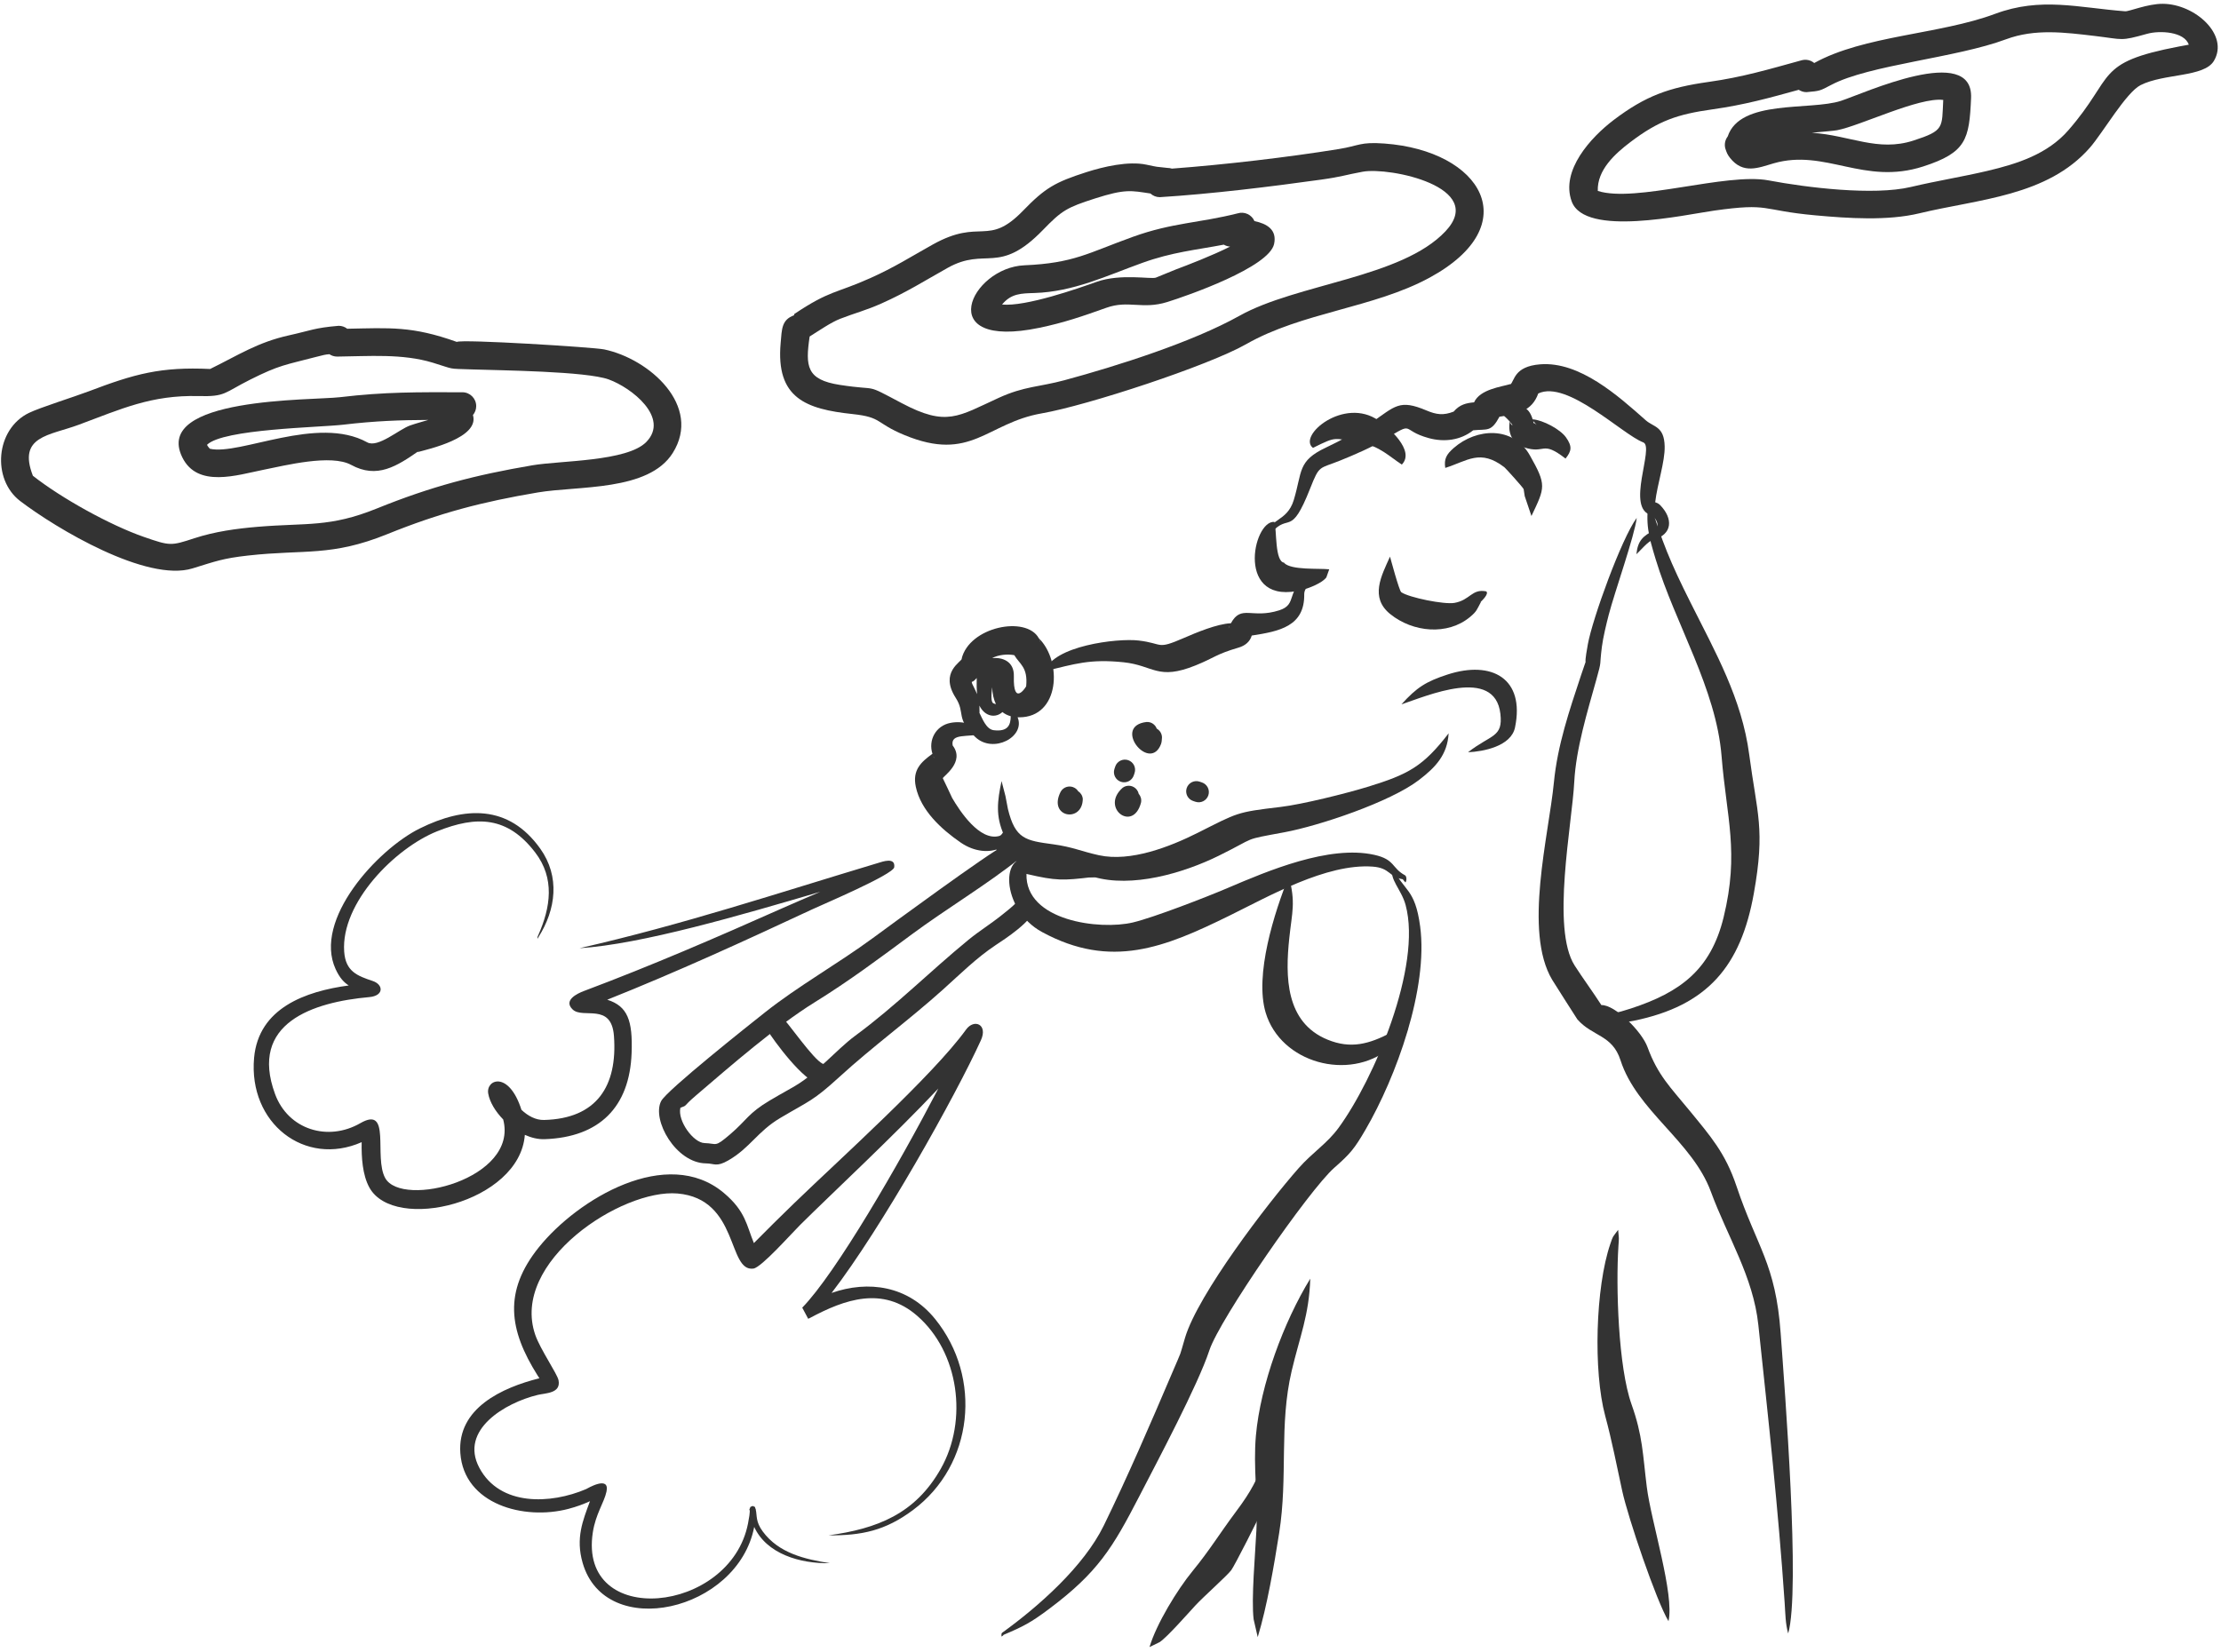 <?xml version="1.0" encoding="UTF-8"?> <svg xmlns="http://www.w3.org/2000/svg" width="375" height="279" viewBox="0 0 375 279" fill="none"><path fill-rule="evenodd" clip-rule="evenodd" d="M236.62 118.957C239.202 116.104 240.745 115.111 244.402 113.92C251.894 111.482 257.512 114.588 255.8 122.855C255.139 126.047 250.435 126.927 247.866 127.046C251.769 123.994 253.797 124.583 253.329 120.546C252.395 112.492 240.879 117.553 236.62 118.957Z" fill="#333333"></path><path fill-rule="evenodd" clip-rule="evenodd" d="M244.592 123.85C244.379 127.453 242.424 129.563 239.564 131.746C234.678 135.474 222.691 139.476 216.86 140.558C209.528 141.919 212.412 141.257 205.759 144.531C199.785 147.471 191.091 150.013 184.585 148.072C182.115 147.336 180.25 146.336 177.614 145.713C174.381 144.951 171.154 144.587 169.529 141.048C168.048 137.824 168.406 135.202 169.107 131.913L169.76 134.431L170.183 136.637C171.426 141.723 173.173 141.96 177.827 142.591C181.105 143.036 182.61 143.798 185.558 144.44C190.88 145.599 197.488 143.033 202.234 140.649C209.037 137.232 208.697 137.171 216.202 136.284C219.873 135.85 227.282 133.998 230.859 132.904C237.825 130.775 240.276 129.44 244.592 123.85Z" fill="#333333"></path><path fill-rule="evenodd" clip-rule="evenodd" d="M166.129 123.911C163.379 124.574 160.471 123.76 160.849 125.896C162.999 128.699 159.194 131.125 159.189 131.438C159.242 131.486 160.746 134.73 160.755 134.745C162.046 136.971 165.411 142.099 168.714 141.186C169.233 141.043 169.295 140.445 169.965 139.817C172.181 142.38 167.079 145.674 162.16 142.265C158.921 140.021 155.482 136.881 154.629 132.884C154.023 130.04 155.509 128.696 157.439 127.303C156.702 125.012 157.981 122.56 160.492 122.083C162.605 121.683 164.684 122.335 166.129 123.911ZM157.603 127.733C157.623 127.831 157.661 127.926 157.727 128.021L157.737 128.014C157.689 127.921 157.644 127.827 157.603 127.733Z" fill="#333333"></path><path fill-rule="evenodd" clip-rule="evenodd" d="M184.395 148.133C179.466 148.724 178.343 148.764 173.412 147.617C173.388 147.611 173.351 147.599 173.312 147.589C173.085 155.54 185.707 157.125 191.301 155.786C194.818 154.945 203.644 151.525 207.267 149.978C214.009 147.099 224.403 142.668 232.044 144.371C235.575 145.158 234.951 146.597 237.231 147.827C237.487 147.965 237.564 148.683 237.301 149.035C237.154 148.873 236.983 148.688 236.849 148.495C234.502 148.139 234.764 146.572 231.746 146.358C223.952 145.803 214.163 151.408 207.573 154.645C196.643 160.012 187.608 163.742 175.931 157.402C168.876 153.572 168.776 143.167 174.396 145.323C178.671 146.964 180.711 146.538 184.395 148.133ZM173.258 147.578C173.213 147.571 173.17 147.572 173.14 147.59C173.197 147.602 173.222 147.592 173.258 147.578Z" fill="#333333"></path><path fill-rule="evenodd" clip-rule="evenodd" d="M215.178 88.139C215.596 89.484 215.215 94.908 216.846 95.029L216.818 95.074C218.034 96.323 222.639 95.955 224.428 96.148L223.949 97.504C223.281 98.449 221.047 99.322 219.972 99.601C208.446 102.589 211.516 87.817 215.178 88.139Z" fill="#333333"></path><path fill-rule="evenodd" clip-rule="evenodd" d="M234.694 94.005C234.739 94.152 236.23 99.761 236.594 100.015C237.888 100.917 243.853 102.131 245.592 101.817C248.254 101.336 248.482 99.405 250.938 99.871C251.459 100.301 250.181 101.465 249.955 101.704L250.059 101.645C249.344 102.971 249.362 103.239 248.187 104.213C244.393 107.358 238.561 106.797 234.739 103.715C231.232 100.887 233.248 97.239 234.694 94.005Z" fill="#333333"></path><path fill-rule="evenodd" clip-rule="evenodd" d="M176.454 113.336C177.758 109.097 188.596 107.749 192.229 108.173C196.512 108.671 195.171 109.792 199.875 107.751C201.98 106.837 205.488 105.358 207.83 105.259C209.588 102.039 211.346 104.563 215.994 103.073C219.176 102.053 216.951 99.869 220.952 96.99C221.014 99.094 220.194 99.458 220.21 100.321C220.311 105.806 215.97 106.622 211.349 107.336C211.05 108.376 210.225 109.048 209.144 109.366C205.211 110.523 205.142 111.051 201.864 112.377C195.44 114.975 194.793 112.375 189.698 111.848C183.97 111.256 181.496 112.136 176.454 113.336ZM207.621 105.671C207.536 105.782 207.469 105.923 207.411 106.138C207.481 105.972 207.551 105.817 207.621 105.671ZM210.907 107.405L210.857 107.413L210.85 107.436C210.87 107.426 210.889 107.415 210.907 107.405Z" fill="#333333"></path><path fill-rule="evenodd" clip-rule="evenodd" d="M171.816 121.138C173.174 124.458 167.682 127.342 164.677 124.479C161.284 121.247 163.045 120.475 161.365 117.854C158.568 113.49 162.387 111.778 162.416 111.213L162.36 111.279C163.633 105.842 173.273 103.913 175.395 107.787L175.396 107.783C179.399 111.721 178.937 121.144 172.096 121.144C172.001 121.144 171.908 121.142 171.816 121.138ZM175.418 107.834C175.549 108.081 175.65 108.351 175.715 108.645C175.626 108.257 175.613 108.146 175.418 107.834ZM170.655 120.961C170.108 120.81 169.641 120.57 169.249 120.259C168.164 121.273 166.32 121.109 165.37 119.167C165.382 119.497 165.384 119.884 165.387 120.367L165.35 120.347C165.85 121.332 166.511 123.172 167.79 123.323C170.203 123.609 170.639 122.422 170.655 120.961ZM168.159 118.895C167.746 118.074 167.549 117.093 167.526 116.062C167.355 117.338 167.306 118.537 167.694 118.76C167.866 118.858 167.997 118.881 168.159 118.895ZM168.178 119.011C168.145 119.033 168.114 119.062 168.085 119.101L168.095 119.103C168.122 119.076 168.149 119.045 168.178 119.011ZM164.973 117.232C164.898 116.363 164.884 115.372 164.911 114.503C164.598 114.868 164.305 115.133 164.116 115.144C164.102 115.129 164.11 115.133 164.092 115.131C164.025 115.325 164.298 115.785 164.338 115.866C164.619 116.439 164.823 116.867 164.973 117.232ZM167.516 111.147C169.244 110.976 171.251 111.68 171.183 114.2C171.039 119.484 173.251 115.991 173.261 115.896C173.577 112.66 172.149 112.178 171.26 110.651C170.147 110.434 168.603 110.553 167.516 111.147ZM170.848 109.708C170.816 109.603 170.786 109.494 170.759 109.379C170.785 109.494 170.814 109.604 170.848 109.708ZM171.742 110.775C171.767 110.788 171.792 110.799 171.818 110.811L171.768 110.784L171.742 110.775Z" fill="#333333"></path><path fill-rule="evenodd" clip-rule="evenodd" d="M214.67 89.968C213.979 87.629 217.298 88.232 218.438 84.466C219.915 79.589 219.049 77.864 223.878 75.586C225.963 74.602 229.676 72.661 231.517 71.391C235.595 68.579 236.264 67.382 240.858 69.325C242.52 70.028 243.71 70.198 245.469 69.503L245.451 69.501C246.461 68.323 247.557 68.066 248.887 67.95C249.886 65.735 253.435 65.344 255.077 64.85C255.01 64.929 255.042 64.887 254.984 64.978C255.753 64.332 255.582 61.881 260.049 61.529C266.704 61.005 273.197 66.832 277.865 70.971C279.208 72.162 280.984 71.955 281.068 75.37C281.132 77.966 279.838 81.695 279.468 84.812L279.466 84.818C279.647 84.877 280.019 85.013 280.278 85.278C282.507 87.548 282.472 90.283 279.07 91.185C278.271 91.397 276.966 92.988 276.295 93.601C276.539 91.231 277.447 90.547 279.241 89.553C280.374 88.925 279.748 87.684 278.886 87.012C274.331 86.014 279.42 75.459 277.453 74.714C273.92 73.374 264.63 64.124 259.726 66.451C258.643 69.484 256.167 69.925 253.186 70.377C253.204 70.344 253.195 70.361 253.211 70.327L253.202 70.329C251.759 73.022 251.165 72.429 248.74 72.671C246.609 74.358 243.858 74.707 241.248 73.993C236.308 72.642 239.065 71.015 233.823 74.205C231.642 75.532 228.704 76.794 226.333 77.756C222.68 79.239 222.811 78.434 221.207 82.502C217.905 90.881 217.681 86.524 214.67 89.968ZM249.949 67.875L250.088 67.866C250.041 67.867 249.994 67.871 249.949 67.875ZM279.445 84.811C279.417 84.796 279.395 84.779 279.358 84.783C279.36 84.786 279.392 84.795 279.445 84.811ZM278.811 86.955C278.782 86.933 278.752 86.912 278.722 86.892C278.729 86.913 278.763 86.934 278.811 86.955ZM259.636 66.494C259.617 66.504 259.597 66.513 259.578 66.522C259.601 66.514 259.619 66.505 259.636 66.494ZM248.838 72.592C248.865 72.572 248.893 72.549 248.93 72.516C248.899 72.542 248.869 72.567 248.838 72.592Z" fill="#333333"></path><path fill-rule="evenodd" clip-rule="evenodd" d="M221.683 75.64C219.028 73.601 226.939 66.954 232.745 71.005C234.481 72.216 238.979 76.108 236.688 78.46C234.573 77.078 232.894 75.339 229.944 74.841C225.038 74.013 225.914 73.553 221.683 75.64Z" fill="#333333"></path><path fill-rule="evenodd" clip-rule="evenodd" d="M244.021 79.025C243.788 77.516 244.216 76.741 245.451 75.659C249.295 72.289 255.487 71.909 258.303 76.9C261.151 81.946 260.89 82.272 258.574 87.148L257.438 83.787L257.255 82.6C257.107 82.281 254.227 79.08 253.986 78.897C249.905 75.785 247.811 77.823 244.021 79.025Z" fill="#333333"></path><path fill-rule="evenodd" clip-rule="evenodd" d="M264.328 77.445C260.244 74.275 261.007 76.746 257.346 75.562C255.449 74.948 254.531 73.233 254.919 71.197L254.922 71.198C253.859 69.98 252.388 69.25 253.272 68.307C253.726 68.209 253.494 68.228 253.823 68.429L253.861 68.403C253.863 68.266 253.846 68.283 253.812 68.153C256.748 68.45 258.059 68.454 258.779 70.819C260.491 70.933 263.437 72.498 264.401 73.859C265.501 75.412 265.344 76.186 264.328 77.445ZM254.97 71.255C255.068 71.563 255.055 71.604 255.333 71.834L255.355 71.769C255.239 71.588 255.109 71.417 254.97 71.255ZM258.868 71.133C258.895 71.237 258.921 71.344 258.946 71.455C259.314 71.629 258.791 71.195 259.441 71.761C259.163 71.409 259.052 71.266 258.868 71.133Z" fill="#333333"></path><path fill-rule="evenodd" clip-rule="evenodd" d="M276.349 87.463C276.02 90.418 272.608 100.031 271.627 103.81C271.208 105.429 270.668 107.676 270.471 109.208C270.015 112.757 270.517 111.239 269.531 114.777C268.034 120.146 266.095 126.441 265.805 132.018C265.431 139.226 261.892 156.843 265.868 163.06C267.289 165.281 268.886 167.422 270.379 169.744C272.65 169.66 277.195 174.168 278.171 176.845C279.909 181.613 282.096 183.691 285.233 187.523C288.821 191.907 291.315 194.72 293.191 200.315C296.672 210.696 299.804 213.379 300.651 225.152C301.329 234.579 304.015 268.547 301.923 275.872C301.448 274.21 301.446 272.446 301.329 270.729C300.246 254.773 298.565 239.603 296.883 223.757C296.017 215.593 291.697 208.939 288.868 201.253C285.736 192.743 276.356 187.598 273.611 179.058C272.217 174.725 268.874 175.077 266.32 172.147C266.313 172.14 262.461 166.118 262.077 165.476C257.207 157.319 261.498 141.064 262.363 132.154C262.978 125.823 264.972 120.012 266.964 113.991C268.426 109.569 267.126 114.179 268.098 108.8C268.872 104.512 273.761 90.978 276.349 87.463Z" fill="#333333"></path><path fill-rule="evenodd" clip-rule="evenodd" d="M235.118 146.438C237.03 150.628 238.908 149.895 239.782 156.458C241.173 166.915 235.739 181.895 230.554 190.791C228.684 194 228.015 194.821 225.291 197.213C221.034 200.951 205.919 222.791 204.193 228.051C202.289 233.858 195.44 246.741 192.383 252.661C187.861 261.419 185.375 265.571 176.997 271.824C174.043 274.029 172.783 274.688 169.457 276.095C169.311 276.276 169.389 276.197 169.097 276.394C169.089 276.226 169.036 275.872 169.211 275.745C175.387 271.282 182.985 264.563 186.37 257.636C190.348 249.495 194.248 240.454 197.811 232.097C199.813 227.399 198.996 229.562 200.095 225.9C202.292 218.581 213.97 203.286 219.252 197.301C221.672 194.559 224.022 193.187 226.004 190.481C231.978 182.325 240.119 163.206 237.328 152.846C236.602 150.149 234.5 148.52 235.118 146.438Z" fill="#333333"></path><path fill-rule="evenodd" clip-rule="evenodd" d="M221.229 215.949C221.038 222.115 219.447 225.753 218.093 231.516C215.927 240.733 217.493 249.267 215.979 258.897C215.119 264.37 213.933 271.301 212.357 276.49L211.669 273.485C211.244 270.116 211.95 262.288 212.131 258.499C212.399 252.861 211.575 247.809 212.051 242.455C212.818 233.846 216.752 223.243 221.229 215.949Z" fill="#333333"></path><path fill-rule="evenodd" clip-rule="evenodd" d="M213.933 246.085C214.815 250.085 214.877 250.821 213.135 254.98C212.625 256.2 208.441 264.457 207.881 265.192C207.164 266.134 203.177 269.689 201.893 271.072C200.626 272.437 197.143 276.426 195.807 277.328L194.089 278.164C195.237 274.28 198.775 268.478 201.36 265.327C204.22 261.844 205.989 258.906 208.617 255.39C211.557 251.457 211.838 250.385 213.933 246.085Z" fill="#333333"></path><path fill-rule="evenodd" clip-rule="evenodd" d="M281.715 273.799C279.653 270.372 274.887 256.326 273.902 251.804C272.95 247.437 272.195 243.443 271.021 239.095C269.002 231.614 269.377 217.419 271.892 210.072C272.395 208.603 272.213 209.08 273.21 207.702C273.36 209.456 273.369 208.77 273.258 210.481C272.82 217.279 273.224 230.851 275.476 237.183C277.368 242.499 277.366 245.63 278.046 251.106C278.776 256.987 282.741 269.238 281.715 273.799Z" fill="#333333"></path><path fill-rule="evenodd" clip-rule="evenodd" d="M278.419 84.328C280.663 91.647 281.984 94.877 285.449 101.793C289.65 110.177 294.1 118 295.342 127.43C296.662 137.459 298.08 139.94 296.122 150.884C293.927 163.158 288.334 169.828 275.878 172.388C272.258 173.132 269.355 173.06 266.415 170.444C271.226 170.981 270.531 171.901 275.337 170.33C283.751 167.579 288.859 163.756 291.02 154.91C293.697 143.954 291.506 138.064 290.678 127.729C289.763 116.292 282.875 105.415 279.552 94.464C278.34 90.468 277.781 88.437 278.419 84.328Z" fill="#333333"></path><path fill-rule="evenodd" clip-rule="evenodd" d="M217.615 148.002C218.787 152.518 218.164 153.903 217.685 158.454C217.007 164.898 217.014 172.646 224.132 175.577C228.103 177.212 231.194 176.294 234.785 174.442C235.219 174.218 237.105 173.412 237.709 173.315C238.192 174.177 235.06 176.692 234.6 177.067C227.719 182.669 216.25 179.5 213.703 171.038C211.79 164.679 215.162 154.078 217.615 148.002Z" fill="#333333"></path><path fill-rule="evenodd" clip-rule="evenodd" d="M97.842 160.14C115.42 156.131 131.13 150.888 148.259 145.744C149.039 145.51 151.203 144.713 150.985 146.461C150.831 147.69 138.894 152.757 137.154 153.569C125.594 158.967 114.337 164.125 102.529 168.839C105.979 169.929 106.84 172.356 106.645 177.811C106.317 187.004 101.193 192.06 91.964 192.392C90.857 192.432 89.712 192.155 88.616 191.662C87.764 203.132 66.528 208.198 62.356 200.538C61.203 198.422 61.016 195.494 61.064 192.896C51.476 197.128 41.905 189.689 42.902 178.651C43.663 170.223 51.6 167.411 58.883 166.431C58.071 165.92 57.346 165.146 56.673 163.687C52.826 155.338 63.727 143.457 70.867 139.92C78.469 136.154 85.882 135.852 91.21 143.312C94.581 148.033 93.882 153.598 90.901 158.285L90.738 158.562C90.767 158.13 90.718 158.313 90.894 157.913C92.962 153.223 93.72 148.35 90.357 143.959C85.698 137.875 80.522 137.708 73.812 140.391C66.713 143.229 57.541 152.46 58.112 160.707C58.343 164.048 60.298 164.8 62.922 165.672C64.763 166.283 64.848 168.173 62.356 168.396C52.854 169.247 42.017 172.766 46.444 184.774C48.659 190.782 55.365 192.844 60.834 189.691C66.141 186.63 63.058 195.386 65.043 198.964C67.879 204.074 87.604 199.121 84.961 189.063C83.636 187.704 82.684 186.119 82.434 184.688C82.015 182.292 85.914 180.757 88.044 187.434C89.128 188.455 90.452 189.182 91.85 189.148C100.762 188.929 104.285 183.424 103.662 174.967C103.241 169.245 98.42 172.14 96.693 170.491C95.068 168.939 97.435 167.801 98.62 167.356C110.132 163.03 120.869 158.375 132.085 153.389C134.007 152.535 136.223 151.593 138.495 150.613C125.061 154.573 108.23 159.489 97.842 160.14Z" fill="#333333"></path><path fill-rule="evenodd" clip-rule="evenodd" d="M139.87 259.304C148.099 258.176 154.529 255.691 158.851 248.042C163.475 239.858 161.925 228.339 154.832 222.196C149.038 217.178 142.653 219.417 136.726 222.6L136.455 222.722L135.454 220.844C141.115 215.044 151.776 196.653 158.43 183.839C150.925 191.821 140.464 201.547 135.099 206.871C133.589 208.369 128.565 214.053 127.213 214.244C122.802 214.866 124.808 202.469 114.404 201.565C104.997 200.748 86.101 213.094 90.378 225.446C91.229 227.904 94.097 232.022 94.306 233.111C94.734 235.34 92.129 235.261 90.799 235.58C85.348 236.89 77.51 241.472 80.936 247.897C84.419 254.428 92.989 254.04 98.951 251.49C99.114 251.42 103.005 249.074 102.4 251.915C102.007 253.762 100.573 255.682 100.094 258.793C97.577 275.131 123.297 272.613 126.296 257.299C126.527 256.122 126.594 255.55 126.598 255.27C126.588 255.19 126.578 255.109 126.569 255.027C126.53 254.956 126.477 255.054 126.552 254.868C126.581 254.795 126.63 254.679 126.707 254.493L127.082 254.337L127.458 254.493C127.51 254.62 127.551 254.744 127.583 254.868H127.613L127.606 254.959C127.847 255.994 127.555 256.966 128.775 258.63C131.483 262.324 135.899 263.33 140.131 264.002V264.002C135.068 264.1 129.433 262.427 127.342 257.879C124.589 272.164 102.206 277.259 98.375 263.949C97.169 259.757 98.397 256.837 99.612 253.534C98.488 254.04 97.406 254.449 95.959 254.831C88.475 256.801 78.344 254.07 77.724 245.41C77.181 237.829 84.76 234.349 91.077 232.769C90.941 232.559 90.818 232.376 90.758 232.279C85.939 224.616 84.953 218.138 90.991 210.634C97.513 202.528 112.642 193.388 122.235 201.486C125.92 204.596 126.038 206.934 127.289 209.939C129.519 207.675 131.758 205.465 134.048 203.247C141.633 195.903 157.483 181.676 163.112 173.883C164.469 172.005 166.846 172.993 165.616 175.693C161.326 185.111 148.82 207.455 140.409 218.361C146.601 216.189 153.317 217.119 157.885 222.759C165.891 232.646 164.402 247.402 154.13 255.042C149.469 258.509 145.518 259.336 139.87 259.304ZM135.595 220.745C135.584 220.752 135.57 220.761 135.549 220.775L135.595 220.745Z" fill="#333333"></path><path fill-rule="evenodd" clip-rule="evenodd" d="M172.108 145.012C166.719 149.328 159.697 153.545 153.98 157.778C148.454 161.87 143.443 165.625 137.563 169.267C131.128 173.253 123.357 180.002 117.487 185.029C115.126 187.05 116.198 186.587 114.879 187.09C114.361 189.281 117.071 192.993 118.951 193.049C121.143 193.113 120.605 193.85 123.293 191.557C126.106 189.157 126.289 188.045 129.961 185.863C134.768 183.007 135.003 183.359 139.44 179.305C140.983 177.895 142.722 176.157 144.394 174.925C151.313 169.825 157.004 164.06 163.513 158.726C165.407 157.173 167.156 156.138 169.198 154.502C169.827 153.998 170.873 153.186 171.468 152.565C171.739 152.085 172.235 151.743 172.826 151.693C173.773 151.614 174.605 152.319 174.684 153.266C174.651 155.415 169.446 158.731 168.123 159.608C164.893 161.751 162.1 164.528 159.225 167.113C153.509 172.254 147.383 176.71 141.774 181.836C137.204 186.012 136.716 185.855 131.721 188.822C127.884 191.1 126.639 193.866 122.958 195.984C120.957 197.134 120.623 196.492 119.222 196.48C114.101 196.438 110.011 189.124 111.625 185.965C112.563 184.129 126.569 173.032 129.141 170.992C134.797 166.506 141.339 162.857 147.374 158.427C150.073 156.446 167.293 143.799 169.368 142.929C169.943 142.172 171.023 142.025 171.78 142.601C172.536 143.175 172.684 144.256 172.108 145.012Z" fill="#333333"></path><path fill-rule="evenodd" clip-rule="evenodd" d="M131.418 171.035C133.243 172.876 137.199 178.822 138.931 179.67C139.79 179.698 140.511 180.365 140.587 181.242C140.668 182.189 139.967 183.023 139.019 183.105L138.408 183.084C135.707 182.716 130.575 175.655 129.509 173.899C128.718 173.372 128.504 172.303 129.031 171.512C129.558 170.721 130.627 170.507 131.418 171.035Z" fill="#333333"></path><path fill-rule="evenodd" clip-rule="evenodd" d="M182.037 133.622C182.47 133.901 182.774 134.37 182.822 134.923C182.775 139.07 176.853 138.051 179.094 133.696C179.566 132.871 180.618 132.585 181.443 133.057C181.692 133.2 181.892 133.396 182.037 133.622Z" fill="#333333"></path><path fill-rule="evenodd" clip-rule="evenodd" d="M192.264 134.067C192.605 134.458 192.766 134.998 192.654 135.545C191.324 140.672 185.713 136.415 189.559 133.035C190.324 132.472 191.402 132.636 191.965 133.402C192.116 133.606 192.215 133.834 192.264 134.067Z" fill="#333333"></path><path fill-rule="evenodd" clip-rule="evenodd" d="M191.563 130.555C191.563 130.555 191.433 130.943 191.433 130.944C191.133 131.846 190.158 132.333 189.256 132.032C188.354 131.732 187.867 130.757 188.168 129.855L188.297 129.466C188.598 128.564 189.572 128.077 190.475 128.377C191.376 128.678 191.863 129.652 191.563 130.555Z" fill="#333333"></path><path fill-rule="evenodd" clip-rule="evenodd" d="M195.308 123.056C195.836 123.35 196.193 123.913 196.193 124.56C196.136 125.209 196.175 125.403 195.877 126.011C193.828 130.194 187.853 122.603 193.585 121.934C194.363 121.885 195.052 122.36 195.308 123.056Z" fill="#333333"></path><path fill-rule="evenodd" clip-rule="evenodd" d="M201.843 135.406L201.454 135.276C200.551 134.976 200.064 134.001 200.365 133.099C200.665 132.197 201.64 131.709 202.542 132.01L202.931 132.14C203.833 132.44 204.321 133.415 204.02 134.317C203.719 135.219 202.745 135.707 201.843 135.406Z" fill="#333333"></path><path fill-rule="evenodd" clip-rule="evenodd" d="M172.009 141.693C177.074 143.925 178.975 144.03 184.733 144.772C186.032 144.919 186.92 145.799 186.717 146.739C186.514 147.678 185.297 148.321 183.998 148.174C176.909 147.259 175.278 147.151 169.04 144.385C168.013 143.792 167.844 142.709 168.664 141.966C169.483 141.223 170.981 141.101 172.009 141.693Z" fill="#333333"></path><path fill-rule="evenodd" clip-rule="evenodd" d="M72.313 70.92C67.59 70.943 63.346 71.084 57.954 71.724C54.046 72.188 37.639 72.433 34.954 75.121C35.085 75.399 35.232 75.557 35.434 75.788C40.484 76.955 53.624 70.076 62.002 74.704C63.805 75.7 67.395 72.495 69.24 71.855C70.325 71.479 71.324 71.221 72.313 70.92ZM79.853 70.092C81.004 73.949 72.321 75.855 70.451 76.372L70.835 76.073C66.984 78.762 63.669 80.905 59.289 78.513C55.894 76.659 48.167 78.605 44.501 79.336C40.061 80.221 33.339 82.477 30.774 77.229C25.784 67.023 52.67 67.642 57.401 67.08C65.053 66.171 70.504 66.232 78.065 66.247C79.357 66.247 80.403 67.293 80.403 68.585C80.403 69.159 80.197 69.685 79.853 70.092Z" fill="#333333"></path><path fill-rule="evenodd" clip-rule="evenodd" d="M58.627 55.52C65.805 55.386 69.555 55.032 77.131 57.744C77.967 57.254 100.249 58.643 102 59.008C109.647 60.605 118.591 68.552 113.586 76.506C109.491 83.013 97.617 82.016 90.814 83.167C81.387 84.761 74.282 86.609 65.379 90.213C55.928 94.038 51.475 92.755 41.901 93.821C37.632 94.296 36.444 94.782 32.501 95.996C24.774 98.374 9.547 89.296 3.407 84.619C-1.408 80.951 -0.777 72.47 4.896 69.73C6.815 68.803 12.464 67.045 14.979 66.09C22.781 63.125 27.135 61.929 35.481 62.315C40.304 59.948 43.507 57.804 48.81 56.63C52.464 55.821 53.073 55.369 57.186 55.024C57.73 55.024 58.23 55.209 58.627 55.52ZM55.613 59.82C54.937 59.876 54.648 59.94 53.279 60.299C48.188 61.637 47.206 61.621 42.256 64.108C37.746 66.374 38.114 67.008 33.516 66.892C25.564 66.689 20.486 69.061 13.293 71.735C8.339 73.577 2.943 73.62 5.551 80.347C10.391 84.158 18.592 88.694 24.279 90.674C28.74 92.227 28.873 92.191 32.813 90.903C36.266 89.773 39.916 89.27 43.524 88.969C51.826 88.273 55.663 89.1 63.622 85.879C72.809 82.16 80.176 80.234 89.895 78.581C94.622 77.777 105.902 77.965 109.132 74.635C113.094 70.549 106.649 65.474 102.76 64.076C98.932 62.7 84.634 62.556 79.626 62.388C75.418 62.247 76.898 62.419 73.081 61.256C67.942 59.689 62.252 60.167 56.925 60.222C56.439 60.222 55.987 60.074 55.613 59.82Z" fill="#333333"></path><path fill-rule="evenodd" clip-rule="evenodd" d="M206.63 41.318C201.936 42.215 197.941 42.568 192.873 44.394C186.797 46.582 181.277 49.277 174.653 49.486C172.478 49.555 170.738 49.535 169.189 51.432C173.221 51.821 182.096 48.685 185.174 47.594C189.19 46.17 194.27 47.177 195.145 46.893L198.577 45.491C200.375 44.822 204.641 43.186 207.699 41.646C207.31 41.624 206.946 41.507 206.63 41.318ZM211.805 37.34C213.865 37.77 215.656 38.769 215.119 41.216C214.26 45.141 200.542 49.932 197.069 51.011C192.868 52.316 190.541 50.645 186.804 51.977C182.809 53.401 179.679 54.49 175.483 55.362C157.348 59.132 163.877 45.196 172.958 44.805C181.327 44.444 183.705 42.725 191.283 39.996C197.955 37.593 202.376 37.691 208.963 36.035C210.116 35.675 211.338 36.254 211.805 37.34Z" fill="#333333"></path><path fill-rule="evenodd" clip-rule="evenodd" d="M197.864 28.477C206.753 27.815 217.553 26.55 226.042 25.173C229.537 24.606 229.618 23.939 233.733 24.239C250.135 25.434 257.79 37.989 241.35 46.906C231.915 52.024 219.838 52.74 210.426 58.114C204.034 61.763 183.569 68.478 175.917 69.807C166.55 71.433 164.001 78.147 152.698 73.471C147.761 71.428 148.987 70.465 143.958 69.93C136.096 69.094 130.967 67.256 131.807 57.924C132.017 55.597 131.946 54.019 134.064 53.247L134.104 53.036C140.17 48.978 141.035 49.616 146.959 46.963C151.031 45.14 153.727 43.397 157.488 41.298C165.637 36.749 166.741 41.777 172.746 35.574C176.467 31.729 178.145 30.772 183.443 29.07C186.272 28.162 190.527 27.159 193.57 27.812C195.655 28.259 195.013 28.125 197.131 28.36C197.387 28.36 197.634 28.401 197.864 28.477ZM194.242 32.679C191.011 32.197 190.026 31.869 184.88 33.521C180.128 35.047 179.292 35.536 176.111 38.821C168.61 46.566 166.487 41.608 159.998 45.244C156.024 47.47 153.174 49.305 148.875 51.23C146.194 52.43 144.34 52.87 141.868 53.835C140.311 54.442 138.474 55.724 136.703 56.831C135.962 61.884 136.17 64.131 141.797 65.003C148.744 66.08 145.655 64.599 152.281 68.101C159.826 72.088 161.753 70.338 168.613 67.198C172.957 65.21 175.455 65.368 179.713 64.217C188.625 61.808 201.337 57.772 209.273 53.332C218.988 47.897 236.657 46.923 244.056 39.065C251.11 31.574 234.616 28.174 230.087 29C227.187 29.53 226.571 29.846 223.124 30.328C214.492 31.534 204.483 32.761 195.826 33.298C195.215 33.298 194.659 33.063 194.242 32.679Z" fill="#333333"></path><path fill-rule="evenodd" clip-rule="evenodd" d="M291.711 23.048C293.795 16.713 305.639 18.715 310.83 17.033C314.616 15.806 333.209 7.214 332.801 16.565C332.497 23.546 331.999 25.753 324.747 28.104C314.688 31.364 308.23 25.067 299.473 27.583C296.949 28.308 294.334 29.504 292.093 26.654C291.631 26.067 291.53 25.742 291.301 25.055C291.115 24.33 291.289 23.598 291.711 23.048ZM305.912 22.421C312.406 22.854 317.038 25.689 323.066 23.739C328.324 22.038 327.861 21.588 328.101 16.877C324.01 16.37 314.079 21.249 310.189 21.991C309.682 22.088 307.973 22.225 305.912 22.421Z" fill="#333333"></path><path fill-rule="evenodd" clip-rule="evenodd" d="M303.708 15.165C298.691 16.552 294.549 17.706 289.118 18.47C283.219 19.301 280.061 20.373 275.285 23.992C272.669 25.974 269.645 28.719 269.775 32.246C276.148 34.294 291.47 29.115 298.619 30.467C305.022 31.679 316.34 33.069 322.635 31.577C327.078 30.524 331.273 29.868 335.566 28.858C340.653 27.661 345.719 26.021 349.22 22.006C357.218 12.835 353.551 10.598 367.896 7.856L369.559 7.549C368.821 5.328 364.636 5.122 362.556 5.702C357.89 7.004 358.604 6.655 353.739 6.079C348.673 5.48 343.591 4.809 338.702 6.635C330.26 9.787 315.608 10.953 309.215 14.325C307.206 15.385 307.299 15.351 305.012 15.562C304.529 15.562 304.08 15.416 303.708 15.165ZM306.318 10.643C314.75 5.975 327.527 5.821 336.841 2.344C344.591 -0.549 350.909 1.303 358.815 1.906C359.478 1.956 362.592 0.63 365.179 0.643C370.61 0.672 376.417 5.894 373.802 10.283C372.14 13.073 365.387 12.373 361.427 14.374C358.971 15.615 355.03 22.457 352.869 24.931C345.683 33.159 334.024 33.624 324.095 36.02C318.697 37.323 312.068 36.873 306.527 36.37C297.126 35.516 298.991 34.217 289.404 35.571C284.457 36.27 267.583 40.081 265.37 34.021C263.453 28.77 268.66 23.145 272.465 20.261C277.834 16.192 281.786 14.779 288.47 13.838C294.285 13.02 298.584 11.719 304.203 10.177C304.97 9.969 305.751 10.169 306.318 10.643Z" fill="#333333"></path></svg> 